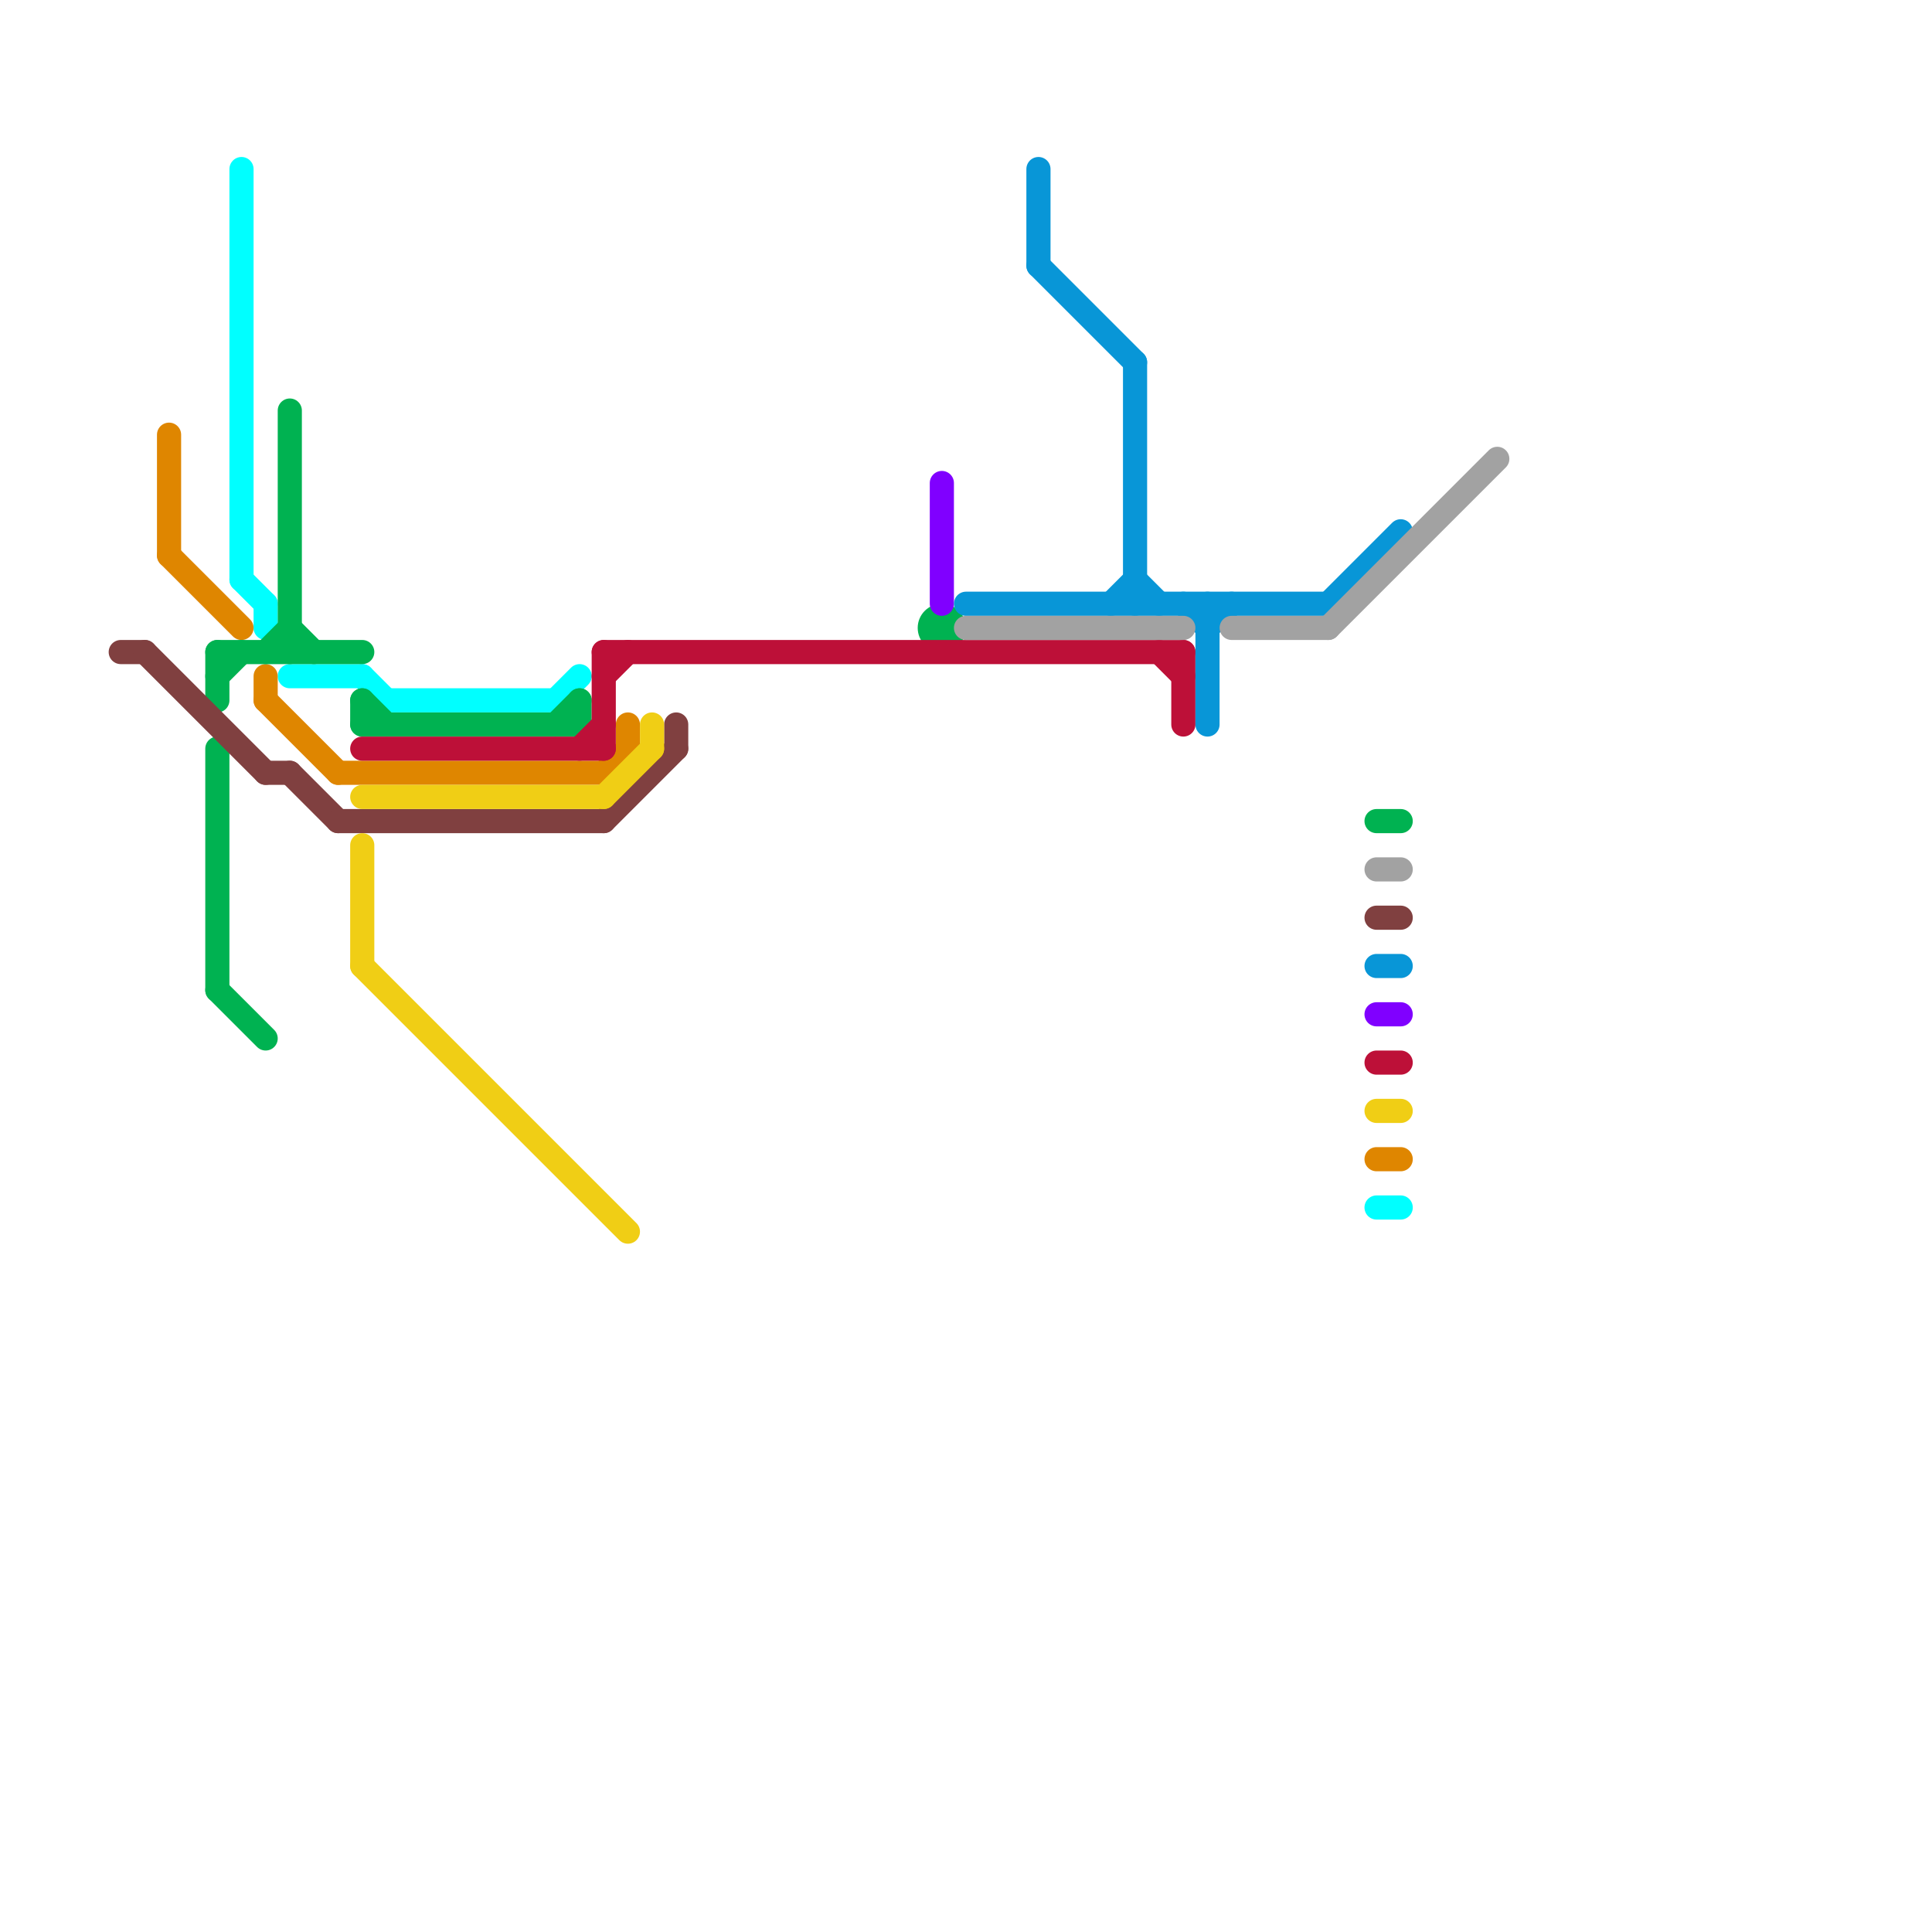 
<svg version="1.1" xmlns="http://www.w3.org/2000/svg" viewBox="0 0 80 80">
<style>text { font: 1px Helvetica; font-weight: 600; white-space: pre; dominant-baseline: central; } line { stroke-width: 1; fill: none; stroke-linecap: round; stroke-linejoin: round; } .c0 { stroke: #00ffff } .c1 { stroke: #df8600 } .c2 { stroke: #00b251 } .c3 { stroke: #804040 } .c4 { stroke: #bd1038 } .c5 { stroke: #f0ce15 } .c6 { stroke: #8000ff } .c7 { stroke: #0896d7 } .c8 { stroke: #a2a2a2 }</style><defs><g id="wm-xf"><circle r="1.2" fill="#000"/><circle r="0.9" fill="#fff"/><circle r="0.6" fill="#000"/><circle r="0.3" fill="#fff"/></g><g id="wm"><circle r="0.6" fill="#000"/><circle r="0.3" fill="#fff"/></g></defs><line class="c0" x1="57" y1="50" x2="58" y2="50"/><line class="c0" x1="11" y1="25" x2="11" y2="26"/><line class="c0" x1="10" y1="7" x2="10" y2="24"/><line class="c0" x1="12" y1="28" x2="15" y2="28"/><line class="c0" x1="16" y1="29" x2="23" y2="29"/><line class="c0" x1="15" y1="28" x2="16" y2="29"/><line class="c0" x1="10" y1="24" x2="11" y2="25"/><line class="c0" x1="23" y1="29" x2="24" y2="28"/><line class="c1" x1="11" y1="29" x2="14" y2="32"/><line class="c1" x1="57" y1="48" x2="58" y2="48"/><line class="c1" x1="11" y1="28" x2="11" y2="29"/><line class="c1" x1="7" y1="23" x2="10" y2="26"/><line class="c1" x1="25" y1="32" x2="26" y2="31"/><line class="c1" x1="7" y1="18" x2="7" y2="23"/><line class="c1" x1="26" y1="30" x2="26" y2="31"/><line class="c1" x1="14" y1="32" x2="25" y2="32"/><line class="c2" x1="57" y1="34" x2="58" y2="34"/><line class="c2" x1="9" y1="31" x2="9" y2="41"/><line class="c2" x1="9" y1="27" x2="15" y2="27"/><line class="c2" x1="15" y1="29" x2="15" y2="30"/><line class="c2" x1="15" y1="29" x2="16" y2="30"/><line class="c2" x1="24" y1="29" x2="24" y2="30"/><line class="c2" x1="12" y1="26" x2="13" y2="27"/><line class="c2" x1="12" y1="17" x2="12" y2="27"/><line class="c2" x1="9" y1="41" x2="11" y2="43"/><line class="c2" x1="9" y1="27" x2="9" y2="29"/><line class="c2" x1="15" y1="30" x2="24" y2="30"/><line class="c2" x1="11" y1="27" x2="12" y2="26"/><line class="c2" x1="9" y1="28" x2="10" y2="27"/><line class="c2" x1="23" y1="30" x2="24" y2="29"/><circle cx="39" cy="26" r="1" fill="#00b251" /><line class="c3" x1="25" y1="34" x2="28" y2="31"/><line class="c3" x1="57" y1="38" x2="58" y2="38"/><line class="c3" x1="28" y1="30" x2="28" y2="31"/><line class="c3" x1="11" y1="32" x2="12" y2="32"/><line class="c3" x1="12" y1="32" x2="14" y2="34"/><line class="c3" x1="14" y1="34" x2="25" y2="34"/><line class="c3" x1="5" y1="27" x2="6" y2="27"/><line class="c3" x1="6" y1="27" x2="11" y2="32"/><line class="c4" x1="25" y1="28" x2="26" y2="27"/><line class="c4" x1="24" y1="31" x2="25" y2="30"/><line class="c4" x1="25" y1="27" x2="25" y2="31"/><line class="c4" x1="48" y1="27" x2="49" y2="28"/><line class="c4" x1="57" y1="44" x2="58" y2="44"/><line class="c4" x1="15" y1="31" x2="25" y2="31"/><line class="c4" x1="25" y1="27" x2="49" y2="27"/><line class="c4" x1="49" y1="27" x2="49" y2="30"/><line class="c5" x1="15" y1="35" x2="15" y2="40"/><line class="c5" x1="27" y1="30" x2="27" y2="31"/><line class="c5" x1="25" y1="33" x2="27" y2="31"/><line class="c5" x1="57" y1="46" x2="58" y2="46"/><line class="c5" x1="15" y1="40" x2="26" y2="51"/><line class="c5" x1="15" y1="33" x2="25" y2="33"/><line class="c6" x1="57" y1="42" x2="58" y2="42"/><line class="c6" x1="39" y1="20" x2="39" y2="25"/><line class="c7" x1="50" y1="26" x2="51" y2="25"/><line class="c7" x1="43" y1="11" x2="47" y2="15"/><line class="c7" x1="47" y1="24" x2="48" y2="25"/><line class="c7" x1="43" y1="7" x2="43" y2="11"/><line class="c7" x1="46" y1="25" x2="47" y2="24"/><line class="c7" x1="57" y1="40" x2="58" y2="40"/><line class="c7" x1="50" y1="25" x2="50" y2="30"/><line class="c7" x1="49" y1="25" x2="50" y2="26"/><line class="c7" x1="55" y1="25" x2="58" y2="22"/><line class="c7" x1="40" y1="25" x2="55" y2="25"/><line class="c7" x1="47" y1="15" x2="47" y2="25"/><line class="c8" x1="57" y1="36" x2="58" y2="36"/><line class="c8" x1="40" y1="26" x2="49" y2="26"/><line class="c8" x1="51" y1="26" x2="55" y2="26"/><line class="c8" x1="55" y1="26" x2="62" y2="19"/>
</svg>
